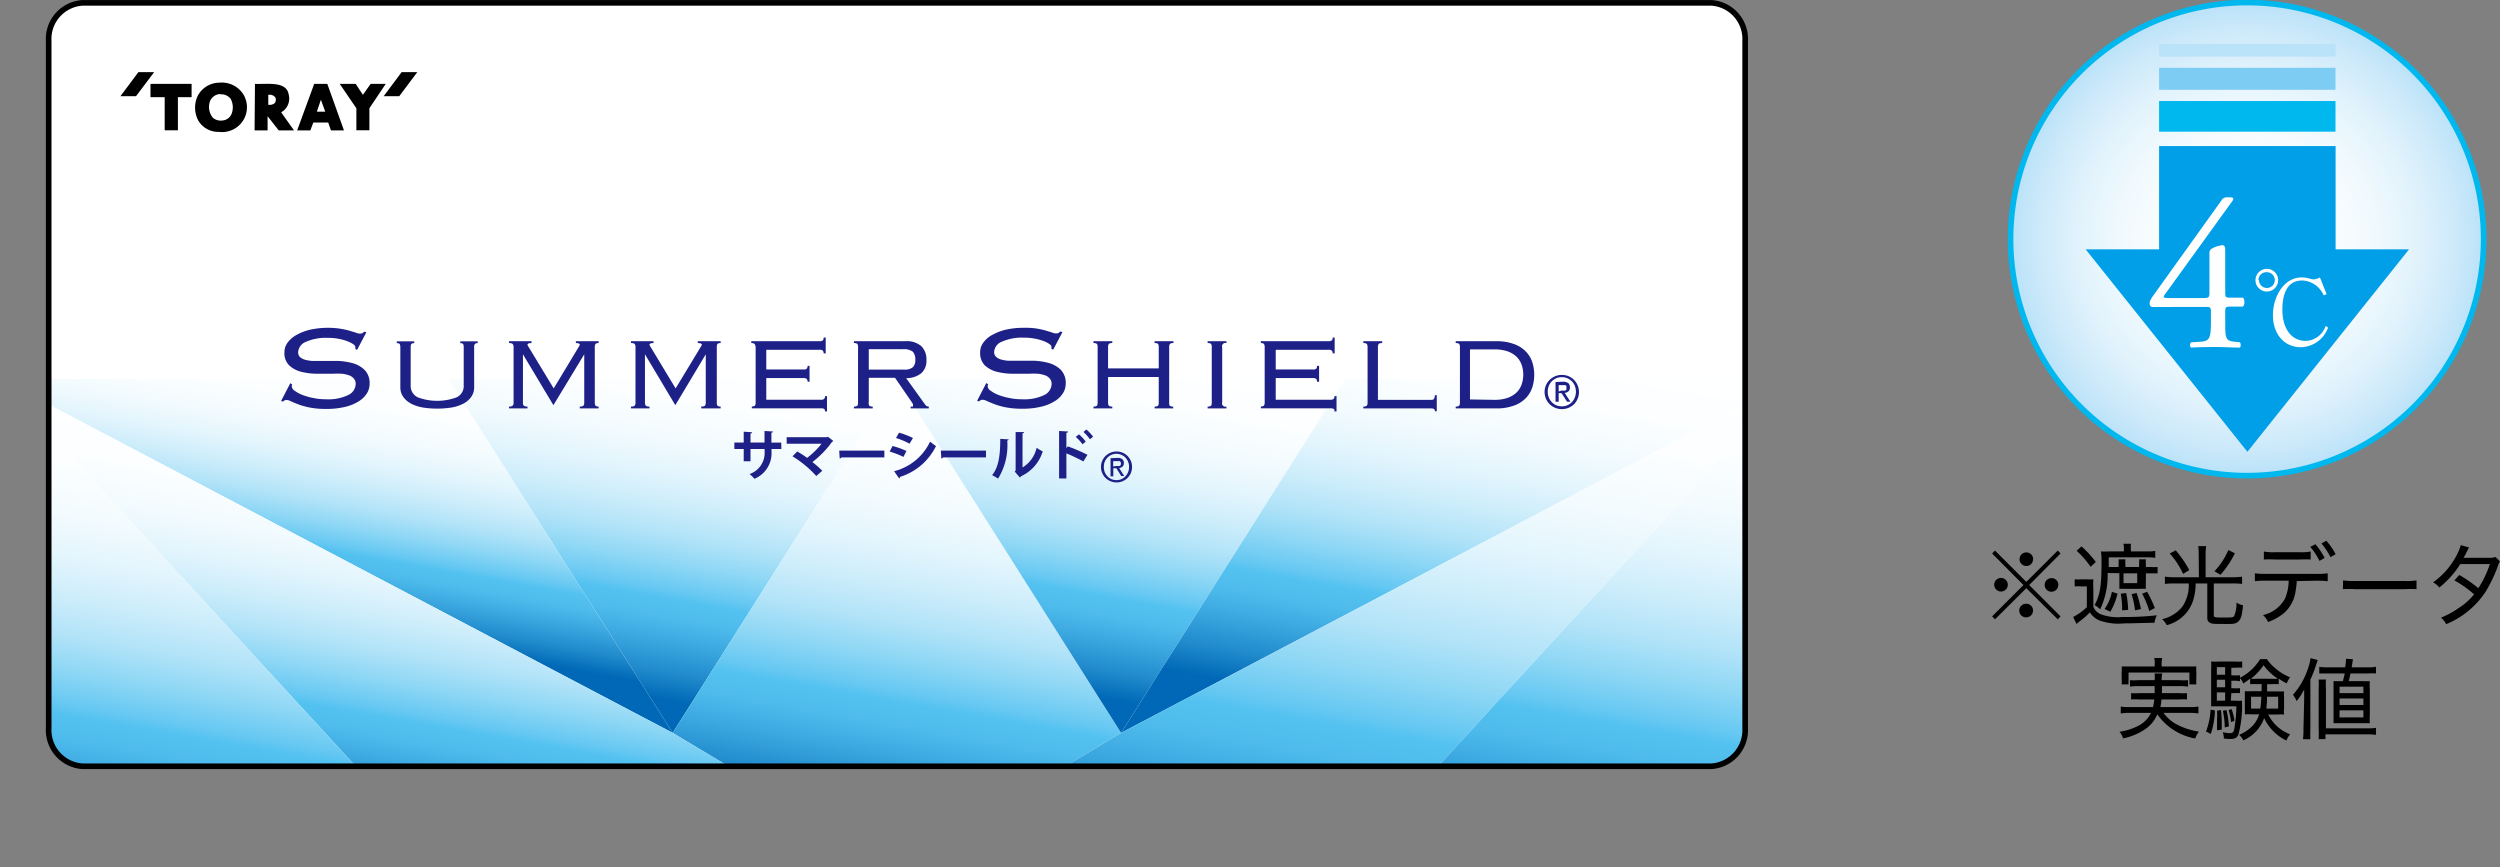 <svg id="レイヤー_1" data-name="レイヤー 1" xmlns="http://www.w3.org/2000/svg" xmlns:xlink="http://www.w3.org/1999/xlink" viewBox="0 0 253.66 87.99"><rect x="0" y="0" width="253.66" height="87.99" fill="#808080" stroke="none"/><defs><style>.cls-1,.cls-15{fill:none;}.cls-2{fill:#fff;}.cls-3{clip-path:url(#clip-path);}.cls-4{clip-path:url(#clip-path-2);}.cls-5{fill:url(#新規グラデーションスウォッチ_1);}.cls-6{fill:url(#新規グラデーションスウォッチ_1-2);}.cls-7{fill:url(#新規グラデーションスウォッチ_1-3);}.cls-8{fill:url(#新規グラデーションスウォッチ_1-4);}.cls-9{fill:url(#新規グラデーションスウォッチ_1-5);}.cls-10{fill:url(#新規グラデーションスウォッチ_1-6);}.cls-11{fill:url(#新規グラデーションスウォッチ_1-7);}.cls-12{fill:url(#新規グラデーションスウォッチ_1-8);}.cls-13{fill:url(#新規グラデーションスウォッチ_1-9);}.cls-14{fill:#1d2087;}.cls-15{stroke:#000;}.cls-15,.cls-16{stroke-width:0.57px;}.cls-16{stroke:#00b8ee;stroke-miterlimit:10;fill:url(#名称未設定グラデーション_8);}.cls-17{fill:#009fe8;}.cls-18{fill:#00b8ee;}.cls-19{fill:#7dccf3;}.cls-20{fill:#bae2f8;}</style><clipPath id="clip-path" transform="translate(-171.85 -380.67)"><path class="cls-1" d="M348.92,454.54a3.68,3.68,0,0,1-3.44,3.88H180.23a3.68,3.68,0,0,1-3.44-3.88V384.83a3.67,3.67,0,0,1,3.44-3.87H345.48a3.67,3.67,0,0,1,3.44,3.87Z"/></clipPath><clipPath id="clip-path-2" transform="translate(-171.85 -380.67)"><path class="cls-1" d="M354.08,460.35a3.67,3.67,0,0,1-3.44,3.87H175.07a3.67,3.67,0,0,1-3.44-3.87V379a3.67,3.67,0,0,1,3.44-3.87H350.64a3.67,3.67,0,0,1,3.44,3.87Z"/></clipPath><linearGradient id="新規グラデーションスウォッチ_1" x1="62.11" y1="73.28" x2="68.94" y2="34.55" gradientUnits="userSpaceOnUse"><stop offset="0.08" stop-color="#0068b6"/><stop offset="0.15" stop-color="#208acc"/><stop offset="0.23" stop-color="#3ca8e0"/><stop offset="0.29" stop-color="#4ebbec"/><stop offset="0.34" stop-color="#54c2f0"/><stop offset="0.36" stop-color="#66c8f2"/><stop offset="0.43" stop-color="#8ed7f5"/><stop offset="0.5" stop-color="#b1e3f8"/><stop offset="0.58" stop-color="#cdedfb"/><stop offset="0.66" stop-color="#e3f5fd"/><stop offset="0.75" stop-color="#f3fbfe"/><stop offset="0.85" stop-color="#fcfeff"/><stop offset="1" stop-color="#fff"/></linearGradient><linearGradient id="新規グラデーションスウォッチ_1-2" x1="32.46" y1="65.83" x2="37.58" y2="36.8" xlink:href="#新規グラデーションスウォッチ_1"/><linearGradient id="新規グラデーションスウォッチ_1-3" x1="767.83" y1="834.56" x2="759.35" y2="882.61" gradientTransform="translate(856.5 922.14) rotate(180)" xlink:href="#新規グラデーションスウォッチ_1"/><linearGradient id="新規グラデーションスウォッチ_1-4" x1="107.61" y1="73.28" x2="114.44" y2="34.55" xlink:href="#新規グラデーションスウォッチ_1"/><linearGradient id="新規グラデーションスウォッチ_1-5" x1="144.41" y1="76.09" x2="151.98" y2="33.15" xlink:href="#新規グラデーションスウォッチ_1"/><linearGradient id="新規グラデーションスウォッチ_1-6" x1="1551.18" y1="1023.78" x2="1539.96" y2="1087.4" gradientTransform="translate(1682.08 1118.81) rotate(180)" xlink:href="#新規グラデーションスウォッチ_1"/><linearGradient id="新規グラデーションスウォッチ_1-7" x1="239.91" y1="1031.56" x2="247.01" y2="1071.84" gradientTransform="matrix(1, 0, 0, -1, -198.65, 1118.81)" xlink:href="#新規グラデーションスウォッチ_1"/><linearGradient id="新規グラデーションスウォッチ_1-8" x1="17.78" y1="91.44" x2="26.31" y2="43.04" xlink:href="#新規グラデーションスウォッチ_1"/><linearGradient id="新規グラデーションスウォッチ_1-9" x1="158.51" y1="92.23" x2="168.42" y2="36" xlink:href="#新規グラデーションスウォッチ_1"/><radialGradient id="名称未設定グラデーション_8" cx="399.88" cy="404.93" r="23.98" gradientUnits="userSpaceOnUse"><stop offset="0" stop-color="#fff"/><stop offset="0.29" stop-color="#fcfeff"/><stop offset="0.51" stop-color="#f2fafe"/><stop offset="0.71" stop-color="#e2f3fc"/><stop offset="0.89" stop-color="#cce9fa"/><stop offset="1" stop-color="#bae2f8"/></radialGradient></defs><path class="cls-2" d="M348.92,454.54a3.68,3.68,0,0,1-3.44,3.88H180.23a3.68,3.68,0,0,1-3.44-3.88V384.83a3.67,3.67,0,0,1,3.44-3.87H345.48a3.67,3.67,0,0,1,3.44,3.87Z" transform="translate(-171.85 -380.67)"/><g class="cls-3"><g class="cls-4"><polygon class="cls-5" points="68.25 74.36 45.5 38.44 91 38.44 68.25 74.36"/><polygon class="cls-6" points="68.25 74.36 0 38.44 45.5 38.44 68.25 74.36"/><polygon class="cls-7" points="91 38.44 113.75 74.36 91 88 68.25 74.36 91 38.44"/><polygon class="cls-8" points="113.75 74.36 91 38.44 136.5 38.44 113.75 74.36"/><polygon class="cls-9" points="113.75 74.36 136.5 38.44 182 38.44 113.75 74.36"/><polygon class="cls-10" points="113.75 74.36 182 38.44 136.5 88 91 88 113.75 74.36"/><polygon class="cls-11" points="68.25 74.36 0 38.44 45.5 88 91 88 68.25 74.36"/><polygon class="cls-12" points="0 38.44 0 88 45.5 88 0 38.44"/><polygon class="cls-13" points="182 38.44 182 88 136.5 88 182 38.44"/></g></g><path class="cls-14" d="M201.5,419.66a.39.39,0,0,0-.05.2.59.59,0,0,0,.29.45,3.37,3.37,0,0,0,.79.43,6,6,0,0,0,1.1.31,5.67,5.67,0,0,0,1.24.13,4.72,4.72,0,0,0,2.34-.44,1.29,1.29,0,0,0,.73-1.11.8.8,0,0,0-.18-.54,1.14,1.14,0,0,0-.5-.34,3.44,3.44,0,0,0-.73-.16,8.37,8.37,0,0,0-.89,0H204a6.61,6.61,0,0,1-1.6-.2,2.72,2.72,0,0,1-1.21-.65,1.73,1.73,0,0,1-.48-1.33,1.62,1.62,0,0,1,.34-1,2.77,2.77,0,0,1,.93-.78,5.37,5.37,0,0,1,1.39-.52,8.65,8.65,0,0,1,3-.09c.36.06.67.13.93.2l.65.2a1.14,1.14,0,0,0,.42.1.51.51,0,0,0,.28-.06l.17-.14.2.07-.94,1.78-.18-.1a1,1,0,0,0,0-.21c0-.07-.06-.16-.2-.26a2.79,2.79,0,0,0-.58-.3,5.34,5.34,0,0,0-.89-.25,5.83,5.83,0,0,0-1.14-.1,5,5,0,0,0-2.19.4,1.21,1.21,0,0,0-.8,1.06.68.68,0,0,0,.17.47,1.26,1.26,0,0,0,.5.28,3.54,3.54,0,0,0,.73.13q.42,0,.9,0l1.66,0a6.71,6.71,0,0,1,1.61.24,2.81,2.81,0,0,1,1.2.7,1.91,1.91,0,0,1,.48,1.41,1.75,1.75,0,0,1-.28.95,2.52,2.52,0,0,1-.84.81,4.54,4.54,0,0,1-1.39.56,7.86,7.86,0,0,1-1.92.2,8.23,8.23,0,0,1-1.59-.13,7.5,7.5,0,0,1-1.15-.31c-.32-.12-.58-.23-.78-.32a1.23,1.23,0,0,0-.5-.15.52.52,0,0,0-.35.18l-.17-.09.92-1.78Z" transform="translate(-171.85 -380.67)"/><path class="cls-14" d="M219.62,421a2.37,2.37,0,0,1-.89.69,4.07,4.07,0,0,1-1.21.35,9.58,9.58,0,0,1-2.62,0,4.25,4.25,0,0,1-1.21-.35,2.34,2.34,0,0,1-.88-.69,1.68,1.68,0,0,1-.34-1.08v-4a.68.68,0,0,0-.07-.35.4.4,0,0,0-.29-.08v-.19h1.77v.19a.4.4,0,0,0-.29.08.59.59,0,0,0-.07.35v3.83a1.28,1.28,0,0,0,.73,1.24,5.66,5.66,0,0,0,3.92,0,1.26,1.26,0,0,0,.73-1.24v-3.83a.7.7,0,0,0-.06-.35.42.42,0,0,0-.29-.08v-.19h1.77v.19a.38.38,0,0,0-.29.08.59.59,0,0,0-.07.35v4A1.68,1.68,0,0,1,219.62,421Z" transform="translate(-171.85 -380.67)"/><path class="cls-14" d="M230.67,421.92a.61.61,0,0,0,.37-.08.51.51,0,0,0,.09-.35v-4.87h0L228,421.78l-3.09-5.16h0v4.87a.51.51,0,0,0,.09.35.65.65,0,0,0,.37.08v.19h-1.87v-.19a.59.59,0,0,0,.36-.08.5.5,0,0,0,.1-.35v-5.58a.5.5,0,0,0-.1-.35.59.59,0,0,0-.36-.08v-.19h2.28v.19c-.27,0-.41.06-.41.17a.65.65,0,0,0,.1.2l2.56,4.23,2.55-4.23a.65.65,0,0,0,.1-.2c0-.11-.13-.17-.4-.17v-.19h2.31v.19a.44.44,0,0,0-.31.08.58.58,0,0,0-.08.35v5.58a.58.58,0,0,0,.08.35.44.44,0,0,0,.31.08v.19h-1.91Z" transform="translate(-171.85 -380.67)"/><path class="cls-14" d="M243,421.92a.63.63,0,0,0,.37-.08.51.51,0,0,0,.09-.35v-4.87h0l-3.09,5.16-3.08-5.16h0v4.87a.51.51,0,0,0,.09.35.63.63,0,0,0,.37.08v.19h-1.88v-.19a.61.61,0,0,0,.37-.08.51.51,0,0,0,.09-.35v-5.58a.51.51,0,0,0-.09-.35.61.61,0,0,0-.37-.08v-.19h2.29v.19c-.28,0-.41.06-.41.17a.65.65,0,0,0,.1.2l2.55,4.23,2.56-4.23a.65.65,0,0,0,.1-.2c0-.11-.13-.17-.41-.17v-.19h2.32v.19a.49.49,0,0,0-.32.08.59.59,0,0,0-.07.35v5.58a.59.59,0,0,0,.07.35.49.49,0,0,0,.32.08v.19H243Z" transform="translate(-171.85 -380.67)"/><path class="cls-14" d="M248.4,415.56a.48.48,0,0,0-.32-.08v-.19H255a.54.54,0,0,0,.34-.08.44.44,0,0,0,.08-.29h.21v1.61h-.21a.41.41,0,0,0-.08-.28.48.48,0,0,0-.34-.09H249.6v2h3.76c.17,0,.29,0,.34-.08a.39.39,0,0,0,.09-.29h.2v1.61h-.2a.36.36,0,0,0-.09-.28.46.46,0,0,0-.34-.09H249.6v2.2h5.53a.46.46,0,0,0,.34-.09.36.36,0,0,0,.09-.28h.2v1.56h-.2a.3.3,0,0,0-.09-.26.63.63,0,0,0-.34-.06h-7v-.19a.48.48,0,0,0,.32-.08.59.59,0,0,0,.07-.35v-5.58A.59.59,0,0,0,248.4,415.56Z" transform="translate(-171.85 -380.67)"/><path class="cls-14" d="M260.05,421.84a.52.52,0,0,0,.35.08v.19h-1.91v-.19a.54.54,0,0,0,.35-.08.59.59,0,0,0,.07-.35v-5.58a.59.59,0,0,0-.07-.35.54.54,0,0,0-.35-.08v-.19h5.21a2.25,2.25,0,0,1,1.64.51,1.9,1.9,0,0,1,.51,1.4,1.66,1.66,0,0,1-.54,1.35,2.38,2.38,0,0,1-1.52.49l1.87,2.6a1,1,0,0,0,.2.23.49.49,0,0,0,.23.05v.19h-1.84v-.19a.92.92,0,0,0,.23,0,.13.13,0,0,0,0-.1.33.33,0,0,0,0-.16,2.22,2.22,0,0,1-.14-.22L262.66,419H260v2.45A.58.58,0,0,0,260.05,421.84Zm3.55-3.67a1.26,1.26,0,0,0,.87-.24,1,1,0,0,0,.25-.76,1.14,1.14,0,0,0-.26-.82,1.53,1.53,0,0,0-1-.25H260v2.07Z" transform="translate(-171.85 -380.67)"/><path class="cls-14" d="M272.12,419.66a.41.41,0,0,0-.06.2.6.6,0,0,0,.3.45,3.37,3.37,0,0,0,.79.43,6,6,0,0,0,1.1.31,5.67,5.67,0,0,0,1.24.13,4.72,4.72,0,0,0,2.34-.44,1.28,1.28,0,0,0,.72-1.11.8.8,0,0,0-.18-.54,1.05,1.05,0,0,0-.49-.34,3.44,3.44,0,0,0-.73-.16,8.42,8.42,0,0,0-.9,0h-1.66a6.76,6.76,0,0,1-1.61-.2,2.83,2.83,0,0,1-1.21-.65,1.77,1.77,0,0,1-.47-1.33,1.62,1.62,0,0,1,.34-1,2.67,2.67,0,0,1,.93-.78,5.44,5.44,0,0,1,1.38-.52,8,8,0,0,1,1.74-.18A7.8,7.8,0,0,1,277,414c.36.06.67.13.93.2l.65.2a1.14,1.14,0,0,0,.42.1.45.45,0,0,0,.27-.06l.18-.14.2.07-.94,1.78-.18-.1a1,1,0,0,0,0-.21c0-.07-.07-.16-.2-.26a2.79,2.79,0,0,0-.58-.3,5.21,5.21,0,0,0-.9-.25,5.66,5.66,0,0,0-1.13-.1,5,5,0,0,0-2.19.4,1.2,1.2,0,0,0-.81,1.06.64.64,0,0,0,.18.47,1.26,1.26,0,0,0,.5.28,3.54,3.54,0,0,0,.73.13c.28,0,.58,0,.89,0l1.67,0a6.71,6.71,0,0,1,1.61.24,2.81,2.81,0,0,1,1.2.7,1.91,1.91,0,0,1,.48,1.41,1.75,1.75,0,0,1-.28.95,2.52,2.52,0,0,1-.84.81,4.54,4.54,0,0,1-1.39.56,7.86,7.86,0,0,1-1.92.2,8.23,8.23,0,0,1-1.59-.13,7.5,7.5,0,0,1-1.15-.31c-.32-.12-.58-.23-.78-.32a1.23,1.23,0,0,0-.5-.15.56.56,0,0,0-.36.18l-.17-.09.92-1.78Z" transform="translate(-171.85 -380.67)"/><path class="cls-14" d="M290.54,421.84a.52.52,0,0,0,.35.08v.19H289v-.19a.54.54,0,0,0,.35-.08.59.59,0,0,0,.07-.35v-2.57h-5.14v2.57a.58.58,0,0,0,.08.35.52.52,0,0,0,.35.08v.19h-1.91v-.19a.54.54,0,0,0,.35-.08.59.59,0,0,0,.07-.35v-5.58a.59.59,0,0,0-.07-.35.54.54,0,0,0-.35-.08v-.19h1.91v.19a.52.52,0,0,0-.35.08.58.58,0,0,0-.08.35v2.14h5.14v-2.14a.59.59,0,0,0-.07-.35.54.54,0,0,0-.35-.08v-.19h1.91v.19a.52.52,0,0,0-.35.08.58.58,0,0,0-.08.35v5.58A.58.58,0,0,0,290.54,421.84Z" transform="translate(-171.85 -380.67)"/><path class="cls-14" d="M294.38,421.92a.54.54,0,0,0,.35-.08.59.59,0,0,0,.07-.35v-5.58a.59.59,0,0,0-.07-.35.54.54,0,0,0-.35-.08v-.19h1.91v.19a.34.34,0,0,0-.43.43v5.58a.34.34,0,0,0,.43.43v.19h-1.91Z" transform="translate(-171.85 -380.67)"/><path class="cls-14" d="M300.09,415.56a.44.44,0,0,0-.31-.08v-.19h6.86a.54.54,0,0,0,.34-.08.39.39,0,0,0,.09-.29h.2v1.61h-.2a.36.36,0,0,0-.09-.28.48.48,0,0,0-.34-.09h-5.35v2h3.77a.48.48,0,0,0,.34-.08.44.44,0,0,0,.08-.29h.21v1.61h-.21a.41.41,0,0,0-.08-.28.48.48,0,0,0-.34-.09h-3.77v2.2h5.54a.48.48,0,0,0,.34-.09.36.36,0,0,0,.08-.28h.21v1.56h-.21c0-.13,0-.22-.08-.26a.66.66,0,0,0-.34-.06h-7.05v-.19a.44.44,0,0,0,.31-.08.58.58,0,0,0,.08-.35v-5.58A.58.58,0,0,0,300.09,415.56Z" transform="translate(-171.85 -380.67)"/><path class="cls-14" d="M317.44,422.4a.26.26,0,0,0-.09-.23.63.63,0,0,0-.34-.06h-6.83v-.19a.54.54,0,0,0,.35-.08.58.58,0,0,0,.08-.35v-5.58a.58.58,0,0,0-.08-.35.54.54,0,0,0-.35-.08v-.19h1.91v.19a.54.54,0,0,0-.35.08.58.58,0,0,0-.08.35v5.33H317c.17,0,.29,0,.34-.1a.57.57,0,0,0,.09-.37h.2v1.63Z" transform="translate(-171.85 -380.67)"/><path class="cls-14" d="M319.9,415.56a.54.54,0,0,0-.35-.08v-.19h4.12a5,5,0,0,1,1.74.27,3.1,3.1,0,0,1,1.2.72,2.82,2.82,0,0,1,.69,1.07,4.22,4.22,0,0,1,0,2.69,2.78,2.78,0,0,1-.69,1.08,3.1,3.1,0,0,1-1.2.72,5,5,0,0,1-1.74.27h-4.12v-.19a.54.54,0,0,0,.35-.08.58.58,0,0,0,.08-.35v-5.58A.58.58,0,0,0,319.9,415.56Zm3.57,5.68a4.09,4.09,0,0,0,1.35-.2,2.63,2.63,0,0,0,.91-.55,2.15,2.15,0,0,0,.51-.81,3.08,3.08,0,0,0,0-2,2.15,2.15,0,0,0-.51-.81,2.63,2.63,0,0,0-.91-.55,4.09,4.09,0,0,0-1.35-.2H321v5.08Z" transform="translate(-171.85 -380.67)"/><path class="cls-14" d="M328.71,419.76a1.55,1.55,0,0,1,.38-.55,1.74,1.74,0,0,1,1.23-.5,1.75,1.75,0,0,1,.68.13,1.72,1.72,0,0,1,.55.37,1.75,1.75,0,0,1,.51,1.23,1.58,1.58,0,0,1-.14.69,1.66,1.66,0,0,1-.37.56,1.87,1.87,0,0,1-.55.36,1.75,1.75,0,0,1-.68.13,1.67,1.67,0,0,1-.67-.13,1.8,1.8,0,0,1-.56-.36,1.68,1.68,0,0,1-.38-.56,1.74,1.74,0,0,1-.14-.69A1.69,1.69,0,0,1,328.71,419.76ZM329,421a1.35,1.35,0,0,0,.3.47,1.42,1.42,0,0,0,.45.32,1.56,1.56,0,0,0,.57.11,1.47,1.47,0,0,0,.56-.11,1.42,1.42,0,0,0,.76-.79,1.63,1.63,0,0,0,.11-.59,1.58,1.58,0,0,0-.11-.58,1.35,1.35,0,0,0-.3-.47,1.49,1.49,0,0,0-.46-.31,1.3,1.3,0,0,0-.56-.11,1.38,1.38,0,0,0-.57.11,1.57,1.57,0,0,0-.45.31,1.35,1.35,0,0,0-.3.47,1.4,1.4,0,0,0-.11.58A1.44,1.44,0,0,0,329,421Zm1.43-1.6a.89.89,0,0,1,.54.14.57.57,0,0,1,.17.44.49.49,0,0,1-.15.4.64.64,0,0,1-.38.15l.58.9h-.34l-.56-.87H330v.87h-.32v-2Zm-.14.9h.2a.43.43,0,0,0,.17,0,.4.4,0,0,0,.12-.1.36.36,0,0,0,0-.19.29.29,0,0,0,0-.17.22.22,0,0,0-.1-.09l-.14,0H330v.64Z" transform="translate(-171.85 -380.67)"/><path class="cls-14" d="M251.13,426.23h-1v.24a2.8,2.8,0,0,1-1.73,2.78,3.83,3.83,0,0,0-.5-.48,2.27,2.27,0,0,0,1.53-2.3v-.24H248v1.24h-.69v-1.24h-.95v-.66h.95v-1.1l.86.06a.18.18,0,0,1-.17.13v.91h1.42V424.4l.86.05c0,.06-.06.11-.16.13v1h1Z" transform="translate(-171.85 -380.67)"/><path class="cls-14" d="M256.39,425.4a.12.12,0,0,1-.11.09,9.58,9.58,0,0,1-2,2.06,10.68,10.68,0,0,1,1,.89l-.61.53a10.76,10.76,0,0,0-2.41-2l.48-.49a8.27,8.27,0,0,1,1,.65,8.07,8.07,0,0,0,1.47-1.44h-3.54v-.66h4.09l.09-.05Z" transform="translate(-171.85 -380.67)"/><path class="cls-14" d="M257,426.39h4.58v.69h-4.35a.23.23,0,0,1-.18.11Z" transform="translate(-171.85 -380.67)"/><path class="cls-14" d="M262.41,425.92a8.53,8.53,0,0,1,1.41.51l-.3.6a8.7,8.7,0,0,0-1.4-.54Zm.16,2.56a5.52,5.52,0,0,0,3.65-3c.14.12.46.35.6.45a6.07,6.07,0,0,1-3.66,3.13.13.13,0,0,1-.08.15Zm.5-3.91a8.48,8.48,0,0,1,1.41.54l-.34.58a7.63,7.63,0,0,0-1.38-.58Z" transform="translate(-171.85 -380.67)"/><path class="cls-14" d="M267.31,426.39h4.58v.69h-4.35a.23.23,0,0,1-.18.11Z" transform="translate(-171.85 -380.67)"/><path class="cls-14" d="M274.19,425.25c0,.06-.05.11-.14.12a6.43,6.43,0,0,1-.93,3.86,7,7,0,0,0-.61-.35c.73-.85.83-2.28.83-3.68Zm1.41,2.85a3.12,3.12,0,0,0,1.43-2,3.9,3.9,0,0,0,.62.37,4.08,4.08,0,0,1-2.2,2.52.3.3,0,0,1-.12.13l-.52-.6.09-.12v-3.89l.85,0a.14.14,0,0,1-.15.13Z" transform="translate(-171.85 -380.67)"/><path class="cls-14" d="M281.77,427.49a17.16,17.16,0,0,0-1.72-.82v2.55h-.74V424.4l.9.05c0,.06,0,.12-.16.13v1.56l.14-.18a16.52,16.52,0,0,1,2,.86Zm-.44-2.75a4.43,4.43,0,0,1,.68.74l-.32.27A4.68,4.68,0,0,0,281,425Zm.75-.49a4.21,4.21,0,0,1,.68.73l-.32.26a4.45,4.45,0,0,0-.66-.74Z" transform="translate(-171.85 -380.67)"/><path class="cls-14" d="M283.69,427.43a1.43,1.43,0,0,1,.34-.5,1.56,1.56,0,0,1,.5-.33,1.58,1.58,0,0,1,.61-.12,1.58,1.58,0,0,1,1.11.45,1.77,1.77,0,0,1,.34.5,1.54,1.54,0,0,1,.12.61,1.61,1.61,0,0,1-.12.63,1.77,1.77,0,0,1-.34.5,1.58,1.58,0,0,1-1.11.45,1.58,1.58,0,0,1-.61-.12,1.56,1.56,0,0,1-.5-.33,1.43,1.43,0,0,1-.34-.5,1.45,1.45,0,0,1-.13-.63A1.39,1.39,0,0,1,283.69,427.43Zm.25,1.15a1.34,1.34,0,0,0,.28.42,1.22,1.22,0,0,0,.41.29,1.35,1.35,0,0,0,1,0,1.31,1.31,0,0,0,.68-.71,1.37,1.37,0,0,0,.1-.54,1.3,1.3,0,0,0-.1-.52,1.32,1.32,0,0,0-.27-.42,1.15,1.15,0,0,0-.41-.28,1.24,1.24,0,0,0-1,0,1.07,1.07,0,0,0-.41.28,1.34,1.34,0,0,0-.28.42,1.5,1.5,0,0,0-.09.52A1.57,1.57,0,0,0,283.94,428.58Zm1.3-1.45a.76.76,0,0,1,.48.13.48.48,0,0,1,.16.4.46.46,0,0,1-.14.36.65.65,0,0,1-.34.14l.52.81h-.3l-.5-.79h-.31V429h-.28v-1.84Zm-.13.82h.19a.42.42,0,0,0,.15,0,.22.22,0,0,0,.1-.09.36.36,0,0,0,0-.31.26.26,0,0,0-.09-.09l-.13,0h-.53V428Z" transform="translate(-171.85 -380.67)"/><polygon points="40.51 9.76 38.93 9.76 40.75 7.32 42.34 7.32 40.51 9.76"/><polygon points="13.8 9.76 12.22 9.76 14.04 7.32 15.64 7.32 13.8 9.76"/><polygon points="36.09 8.51 36.82 9.62 37.61 8.51 39.14 8.51 37.48 10.98 37.48 13.22 36.16 13.22 36.16 10.99 34.47 8.51 36.09 8.51"/><polygon points="19.44 8.51 19.44 9.86 18.05 9.86 18.05 13.22 16.71 13.22 16.71 9.86 15.27 9.86 15.27 8.51 19.44 8.51"/><path d="M196.52,390.21a2.52,2.52,0,0,1-2.46,3.84,2.35,2.35,0,0,1-2.11-1.18,2.83,2.83,0,0,1-.07-2.41,2.49,2.49,0,0,1,2.21-1.4A2.59,2.59,0,0,1,196.52,390.21Zm-2.35,0a1.18,1.18,0,0,0-1,.7,1.72,1.72,0,0,0,.29,1.72,1.25,1.25,0,0,0,1,.26,1.07,1.07,0,0,0,.9-.7,1.82,1.82,0,0,0-.11-1.5A1.24,1.24,0,0,0,194.17,390.24Z" transform="translate(-171.85 -380.67)"/><path d="M197.72,389.18c1.32.05,3.18-.29,3.42,1.07a1.61,1.61,0,0,1-.54,1.67,1.85,1.85,0,0,0-.22.15l1.3,1.83h-1.55L199,392.46v1.44h-1.32Zm1.35,1.12v1a.83.83,0,0,0,.66-.17.58.58,0,0,0,.06-.57A.7.7,0,0,0,199.07,390.3Z" transform="translate(-171.85 -380.67)"/><path d="M205.06,389.18l1.69,4.72h-1.32l-.28-.8h-1.51l-.3.8H202l1.73-4.72Zm-.65,1.61L204,392h.85Z" transform="translate(-171.85 -380.67)"/><path class="cls-15" d="M348.92,454.54a3.68,3.68,0,0,1-3.44,3.88H180.23a3.68,3.68,0,0,1-3.44-3.88V384.83a3.67,3.67,0,0,1,3.44-3.87H345.48a3.67,3.67,0,0,1,3.44,3.87Z" transform="translate(-171.85 -380.67)"/><path class="cls-16" d="M423.85,404.93a24,24,0,1,1-24-24A24,24,0,0,1,423.85,404.93Z" transform="translate(-171.85 -380.67)"/><polygon class="cls-17" points="236.98 25.3 236.98 14.82 219.07 14.82 219.07 25.3 211.62 25.3 228.03 45.84 244.43 25.3 236.98 25.3"/><rect class="cls-18" x="219.07" y="10.25" width="17.9" height="3.11"/><rect class="cls-19" x="219.07" y="6.88" width="17.9" height="2.23"/><rect class="cls-20" x="219.07" y="4.45" width="17.9" height="1.29"/><path class="cls-2" d="M403,409.09a1.15,1.15,0,1,1-1.14-1.14A1.14,1.14,0,0,1,403,409.09Zm-1.94,0a.8.8,0,1,0,.8-.8A.8.8,0,0,0,401,409.09Zm6.56,1.55a2.47,2.47,0,0,0-2.19-1.51c-2,0-2,2.4-2,3,0,1.65.75,3.13,2.39,3.13a2.21,2.21,0,0,0,2-1.52l.25.16a3,3,0,0,1-2.77,2c-1.64,0-2.83-1.29-2.83-3.25s1.18-3.83,2.89-3.83a3.5,3.5,0,0,1,.75.09,2,2,0,0,0,.48.11,1.58,1.58,0,0,0,.65-.2l.68,1.7Z" transform="translate(-171.85 -380.67)"/><path class="cls-2" d="M390.26,411.82c-.19,0-.3-.15-.3-.37s.09-.39.39-.82l6.91-9.64a.58.58,0,0,1,.5-.3h.36c.22,0,.33.06.33.17a.48.48,0,0,1-.11.23l-6.85,9.48c-.26.34,0,.34.6.34h3.34c.52,0,.6-.06.6-.56v-4a.47.47,0,0,1,.2-.43,2.81,2.81,0,0,1,1.1-.37c.3,0,.3.24.3.67v4.16c0,.41.06.49.43.49h1.38a.8.8,0,0,1,0,.91h-1.17c-.53,0-.64,0-.64.47v1c0,1.7,0,2,.92,2.09l.56.06c.13.13.11.48,0,.54-.78,0-1.57-.06-2.24-.06s-1.74,0-2.69.06c-.15-.06-.17-.41,0-.54l1-.06c.9-.07,1-.43,1-2.09v-.91c0-.51-.06-.53-.62-.53Z" transform="translate(-171.85 -380.67)"/><path d="M380.64,436.53l.28.3-3.18,3.2,3.18,3.18-.28.3-3.19-3.16-3.18,3.16-.29-.3,3.18-3.18-3.18-3.2.29-.3,3.18,3.18ZM375.57,440a.69.69,0,0,1-.69.69.7.7,0,0,1-.69-.69.69.69,0,0,1,1.38,0Zm2.56,2.62a.69.69,0,0,1-.68.69.69.69,0,0,1-.06-1.38h.06A.68.68,0,0,1,378.13,442.64Zm0-5.21a.68.68,0,0,1-.68.69.69.69,0,0,1,0-1.38A.68.68,0,0,1,378.14,437.43Zm2.56,2.6a.69.69,0,1,1-.68-.68A.68.68,0,0,1,380.7,440Z" transform="translate(-171.85 -380.67)"/><path d="M382.35,439.45a4.39,4.39,0,0,0,.7,0h.52a4.44,4.44,0,0,0,.68,0,7.64,7.64,0,0,0,0,1v1.79a1.41,1.41,0,0,0,.69.73,4.89,4.89,0,0,0,2.25.3,27.9,27.9,0,0,0,3.5-.17,2.68,2.68,0,0,0-.24.76c-.87,0-2.08.06-3.07.06a5.66,5.66,0,0,1-2.57-.32,2.1,2.1,0,0,1-.91-.8,8.13,8.13,0,0,1-1.05.92l-.31.26-.34-.71a5.57,5.57,0,0,0,1.39-1v-2.1H383a4.06,4.06,0,0,0-.64,0Zm.7-3.34a10.74,10.74,0,0,1,1.45,1.58l-.53.49a9.28,9.28,0,0,0-1.42-1.63Zm2.65,2.7a8.09,8.09,0,0,1-.76,3.69,2.93,2.93,0,0,0-.56-.44c.54-1,.7-1.95.7-4.32a7.2,7.2,0,0,0-.06-1.12,6.61,6.61,0,0,0,.85,0h1.48v-.15a2.55,2.55,0,0,0-.05-.63h.76a4.85,4.85,0,0,0,0,.63v.15h1.65a5.16,5.16,0,0,0,.82-.05v.7a4.21,4.21,0,0,0-.72-.05h-4v.62c0,.17,0,.2,0,.36h1v-.31a2.11,2.11,0,0,0,0-.47h.69a3,3,0,0,0,0,.48v.3h1.39v-.3a2.15,2.15,0,0,0,0-.48h.69a3,3,0,0,0,0,.48v.3h.5a4.25,4.25,0,0,0,.69,0v.64c-.23,0-.42,0-.68,0h-.51v.81a7.14,7.14,0,0,0,0,.77,5.52,5.52,0,0,0-.72,0h-1.27a5.93,5.93,0,0,0-.7,0c0-.21,0-.46,0-.78v-.81Zm1,2.09a6.4,6.4,0,0,1-.73,1.84l-.58-.28a4.46,4.46,0,0,0,.74-1.74Zm.88-.06a9.79,9.79,0,0,1,.2,1.71l-.61.05a8.82,8.82,0,0,0-.14-1.69Zm-.27-1h1.39v-1h-1.39Zm1.33,1a12.48,12.48,0,0,1,.44,1.63l-.6.13a9.65,9.65,0,0,0-.35-1.65Zm1.06-.13a11,11,0,0,1,.79,1.66l-.57.29a8.52,8.52,0,0,0-.72-1.75Z" transform="translate(-171.85 -380.67)"/><path d="M394.94,436.92a5.5,5.5,0,0,0-.05-.84h.81a4.84,4.84,0,0,0-.06.84v2.32h2.7a6.8,6.8,0,0,0,1-.06v.74a6.15,6.15,0,0,0-1-.05h-1.87v3.23c0,.21.09.23,1,.23.72,0,1,0,1.07-.17a3.09,3.09,0,0,0,.23-1.35,2,2,0,0,0,.67.28c-.11,1.08-.23,1.46-.54,1.69s-.55.2-1.56.2c-.82,0-1.09,0-1.3-.15s-.23-.24-.23-.58v-3.38h-1.18a5.9,5.9,0,0,1-.21,1.57,3.79,3.79,0,0,1-2.72,2.66,2.49,2.49,0,0,0-.47-.61,3.62,3.62,0,0,0,2.06-1.28,3.88,3.88,0,0,0,.64-2.34h-1.48a6.75,6.75,0,0,0-.94.05v-.74a6.7,6.7,0,0,0,.95.06h2.5Zm-2.33-.41a11.19,11.19,0,0,1,1.37,2l-.62.39a8.25,8.25,0,0,0-1.36-2.07Zm6,.3a10.07,10.07,0,0,1-1.46,2.18l-.61-.36a7.36,7.36,0,0,0,1.41-2.15Z" transform="translate(-171.85 -380.67)"/><path d="M404.89,439.63a7.55,7.55,0,0,1-.12,1,3.61,3.61,0,0,1-1.21,2.27,5.45,5.45,0,0,1-1.58.88,2.07,2.07,0,0,0-.52-.7,3.4,3.4,0,0,0,2.24-1.68,4.94,4.94,0,0,0,.37-1.81h-2.33a7.92,7.92,0,0,0-1.1.05v-.8a8.19,8.19,0,0,0,1.11.06h5.17a7.69,7.69,0,0,0,1.11-.06v.8a10.31,10.31,0,0,0-1.1-.05Zm-3.34-3a5,5,0,0,0,1.1.07h2.54a5.1,5.1,0,0,0,1.11-.07v.81a10.53,10.53,0,0,0-1.1,0h-2.56a9.61,9.61,0,0,0-1.09,0Zm5.23-.74a7.38,7.38,0,0,1,.94,1.39l-.53.3a6.46,6.46,0,0,0-.93-1.42Zm1.11-.35a6.57,6.57,0,0,1,.94,1.36l-.52.3a6.83,6.83,0,0,0-.92-1.39Z" transform="translate(-171.85 -380.67)"/><path d="M409.59,439.56a8.84,8.84,0,0,0,1.24.06h5a6.54,6.54,0,0,0,1.21-.06v.89a9.82,9.82,0,0,0-1.22,0h-5a9.41,9.41,0,0,0-1.25,0Z" transform="translate(-171.85 -380.67)"/><path d="M422.37,436.22a6,6,0,0,0-.3.58c-.1.2-.19.35-.26.47.14,0,.14,0,2.65,0a1.59,1.59,0,0,0,.59-.09l.46.46a1.87,1.87,0,0,0-.26.59,14.69,14.69,0,0,1-1.2,2.48,8.78,8.78,0,0,1-4,3.29,2.08,2.08,0,0,0-.53-.66,8.73,8.73,0,0,0,1.83-1,6.22,6.22,0,0,0,1.53-1.37,11.18,11.18,0,0,0-2-1.41l.5-.55a13.14,13.14,0,0,1,1.93,1.34,9.9,9.9,0,0,0,1.17-2.45l-3,0a9.29,9.29,0,0,1-2.13,2.38,1.8,1.8,0,0,0-.63-.52,7.71,7.71,0,0,0,2.28-2.55,5.42,5.42,0,0,0,.53-1.23Z" transform="translate(-171.85 -380.67)"/><path d="M391.37,453a3.93,3.93,0,0,0,1.21,1.1,7,7,0,0,0,2.38.8,3.13,3.13,0,0,0-.38.7,6,6,0,0,1-3.84-2.45,3.47,3.47,0,0,1-1.39,1.61,6.2,6.2,0,0,1-2.08.83,2,2,0,0,0-.37-.68,5.7,5.7,0,0,0,1.93-.61,2.8,2.8,0,0,0,1.27-1.3h-2.19a6,6,0,0,0-.88.06v-.7a4.81,4.81,0,0,0,.85.05h2.42a4.54,4.54,0,0,0,.13-.77h-1.56a5.11,5.11,0,0,0-.79,0v-.64a5.19,5.19,0,0,0,.79,0h1.6c0-.34,0-.43,0-.71h-1.65a5,5,0,0,0-.85.05v-.66a4.75,4.75,0,0,0,.85,0h1.65a3.61,3.61,0,0,0,0-.68h.77a2.72,2.72,0,0,0-.06.68H393a4.8,4.8,0,0,0,.86,0v.66a5.08,5.08,0,0,0-.86-.05h-1.79c0,.35,0,.52,0,.71h1.76a5,5,0,0,0,.78,0v.64a5.13,5.13,0,0,0-.78,0h-1.81a4.73,4.73,0,0,1-.11.77h3a4.94,4.94,0,0,0,.86-.05v.7A5.89,5.89,0,0,0,394,453Zm-.89-5a2.63,2.63,0,0,0-.05-.57h.81a2.53,2.53,0,0,0-.06.56v.3h2.6c.41,0,.63,0,.92,0a4,4,0,0,0,0,.61v.57a4,4,0,0,0,0,.64H394v-1.2h-6.18v1.2h-.7a3.9,3.9,0,0,0,0-.64v-.56a4,4,0,0,0,0-.62c.29,0,.52,0,.93,0h2.42Z" transform="translate(-171.85 -380.67)"/><path d="M396.59,452.76a8.72,8.72,0,0,1-.42,2.38l-.49-.25a7,7,0,0,0,.46-2.22Zm1.61-1h.38a4.37,4.37,0,0,0,.76,0,4.59,4.59,0,0,0,0,.48,11,11,0,0,1-.37,2.95c-.14.34-.35.46-.82.46a4,4,0,0,1-.66-.05,1.87,1.87,0,0,0-.11-.64,3.52,3.52,0,0,0,.75.1c.24,0,.36-.12.42-.42a14.73,14.73,0,0,0,.21-2.3h-1.85l-.71,0c0-.21,0-.46,0-.79v-2.88a6.83,6.83,0,0,0,0-.88,6.68,6.68,0,0,0,.86,0h1.49a5.43,5.43,0,0,0,.8,0v.63a4.69,4.69,0,0,0-.71,0h-.39v.77h.21a4.22,4.22,0,0,0,.67,0v.6a3.27,3.27,0,0,0-.67-.05h-.21v.76h.21a5.7,5.7,0,0,0,.67,0V451a4.51,4.51,0,0,0-.67,0h-.21Zm-.58-3.4h-.84v.77h.84Zm0,1.28h-.84v.76h.84Zm-.84,1.28v.84h.84v-.84Zm.42,1.79a13.8,13.8,0,0,1,.08,1.51c0,.11,0,.27,0,.48l-.48.07c0-.48,0-.72,0-1.12a6.41,6.41,0,0,0,0-.87Zm.55,0a8.27,8.27,0,0,1,.25,1.66l-.42.11a8,8,0,0,0-.19-1.69Zm.53-.09a5.82,5.82,0,0,1,.29,1.18l-.35.13a5.61,5.61,0,0,0-.25-1.22Zm2.57-2.53a4.58,4.58,0,0,0-.69,0v-.57a7.27,7.27,0,0,1-.7.5,1.94,1.94,0,0,0-.35-.57,5.18,5.18,0,0,0,2.06-1.9h.69a4.14,4.14,0,0,0,.81.89,5.27,5.27,0,0,0,1.54.95,2.83,2.83,0,0,0-.34.62,7.56,7.56,0,0,1-.81-.48v.56a4.33,4.33,0,0,0-.69,0h-.49v.73h1a6.45,6.45,0,0,0,.72,0,3.92,3.92,0,0,0,0,.63v1.08a3.53,3.53,0,0,0,0,.64,5.12,5.12,0,0,0-.69,0H402a4,4,0,0,0,2.21,2,3.28,3.28,0,0,0-.38.64,4.82,4.82,0,0,1-2.25-2.28,3.89,3.89,0,0,1-2.11,2.26,2,2,0,0,0-.43-.56,4.06,4.06,0,0,0,1.35-.9,2.84,2.84,0,0,0,.68-1.18h-.76a4.58,4.58,0,0,0-.69,0,5.85,5.85,0,0,0,0-.64v-1.08c0-.26,0-.38,0-.63a5.81,5.81,0,0,0,.7,0h1v-.73Zm1.54-.55a4.2,4.2,0,0,0,.58,0,5.88,5.88,0,0,1-1.45-1.37,6.24,6.24,0,0,1-1.28,1.37,4.71,4.71,0,0,0,.61,0Zm-2.14,1.82v1.21h.94a10.25,10.25,0,0,0,.1-1.21Zm1.62,0a8.49,8.49,0,0,1-.07,1.21H403v-1.21Z" transform="translate(-171.85 -380.67)"/><path d="M405.64,451.67c0-.42,0-.53,0-1.05a7,7,0,0,1-.76,1.19,3.17,3.17,0,0,0-.38-.65,7.25,7.25,0,0,0,1.45-2.44,5.93,5.93,0,0,0,.34-1.27l.73.19c-.07.2-.1.3-.17.48a10,10,0,0,1-.58,1.5v5a10.45,10.45,0,0,0,0,1.05h-.75a8.09,8.09,0,0,0,.05-1.06Zm1.47,4a10.17,10.17,0,0,0,0-1.1v-3.95a8.37,8.37,0,0,0,0-1h.74a8.44,8.44,0,0,0,0,1v3.95h4.14a5.56,5.56,0,0,0,.94-.05v.71a6.41,6.41,0,0,0-.94-.05H407.8v.48ZM408,449c-.36,0-.57,0-.83,0v-.67a5.13,5.13,0,0,0,.88.05h1.75a6.68,6.68,0,0,0,.09-.87l.7.05c-.06.41-.08.5-.13.82h1.6a4.16,4.16,0,0,0,.87-.06V449a7,7,0,0,0-.8,0h-1.79c-.07.35-.07.35-.18.78h1.36a7.33,7.33,0,0,0,.78,0,6.32,6.32,0,0,0,0,.85v2.65a5.87,5.87,0,0,0,0,.77c-.38,0-.5,0-.79,0H409.4c-.29,0-.42,0-.78,0q0-.32,0-.72v-2.79c0-.43,0-.68,0-.76a7.34,7.34,0,0,0,.75,0h.2c.1-.41.13-.51.19-.78Zm1.23,2h2.42v-.66h-2.42Zm0,1.2h2.42v-.66h-2.42Zm0,1.26h2.42v-.72h-2.42Z" transform="translate(-171.85 -380.67)"/></svg>